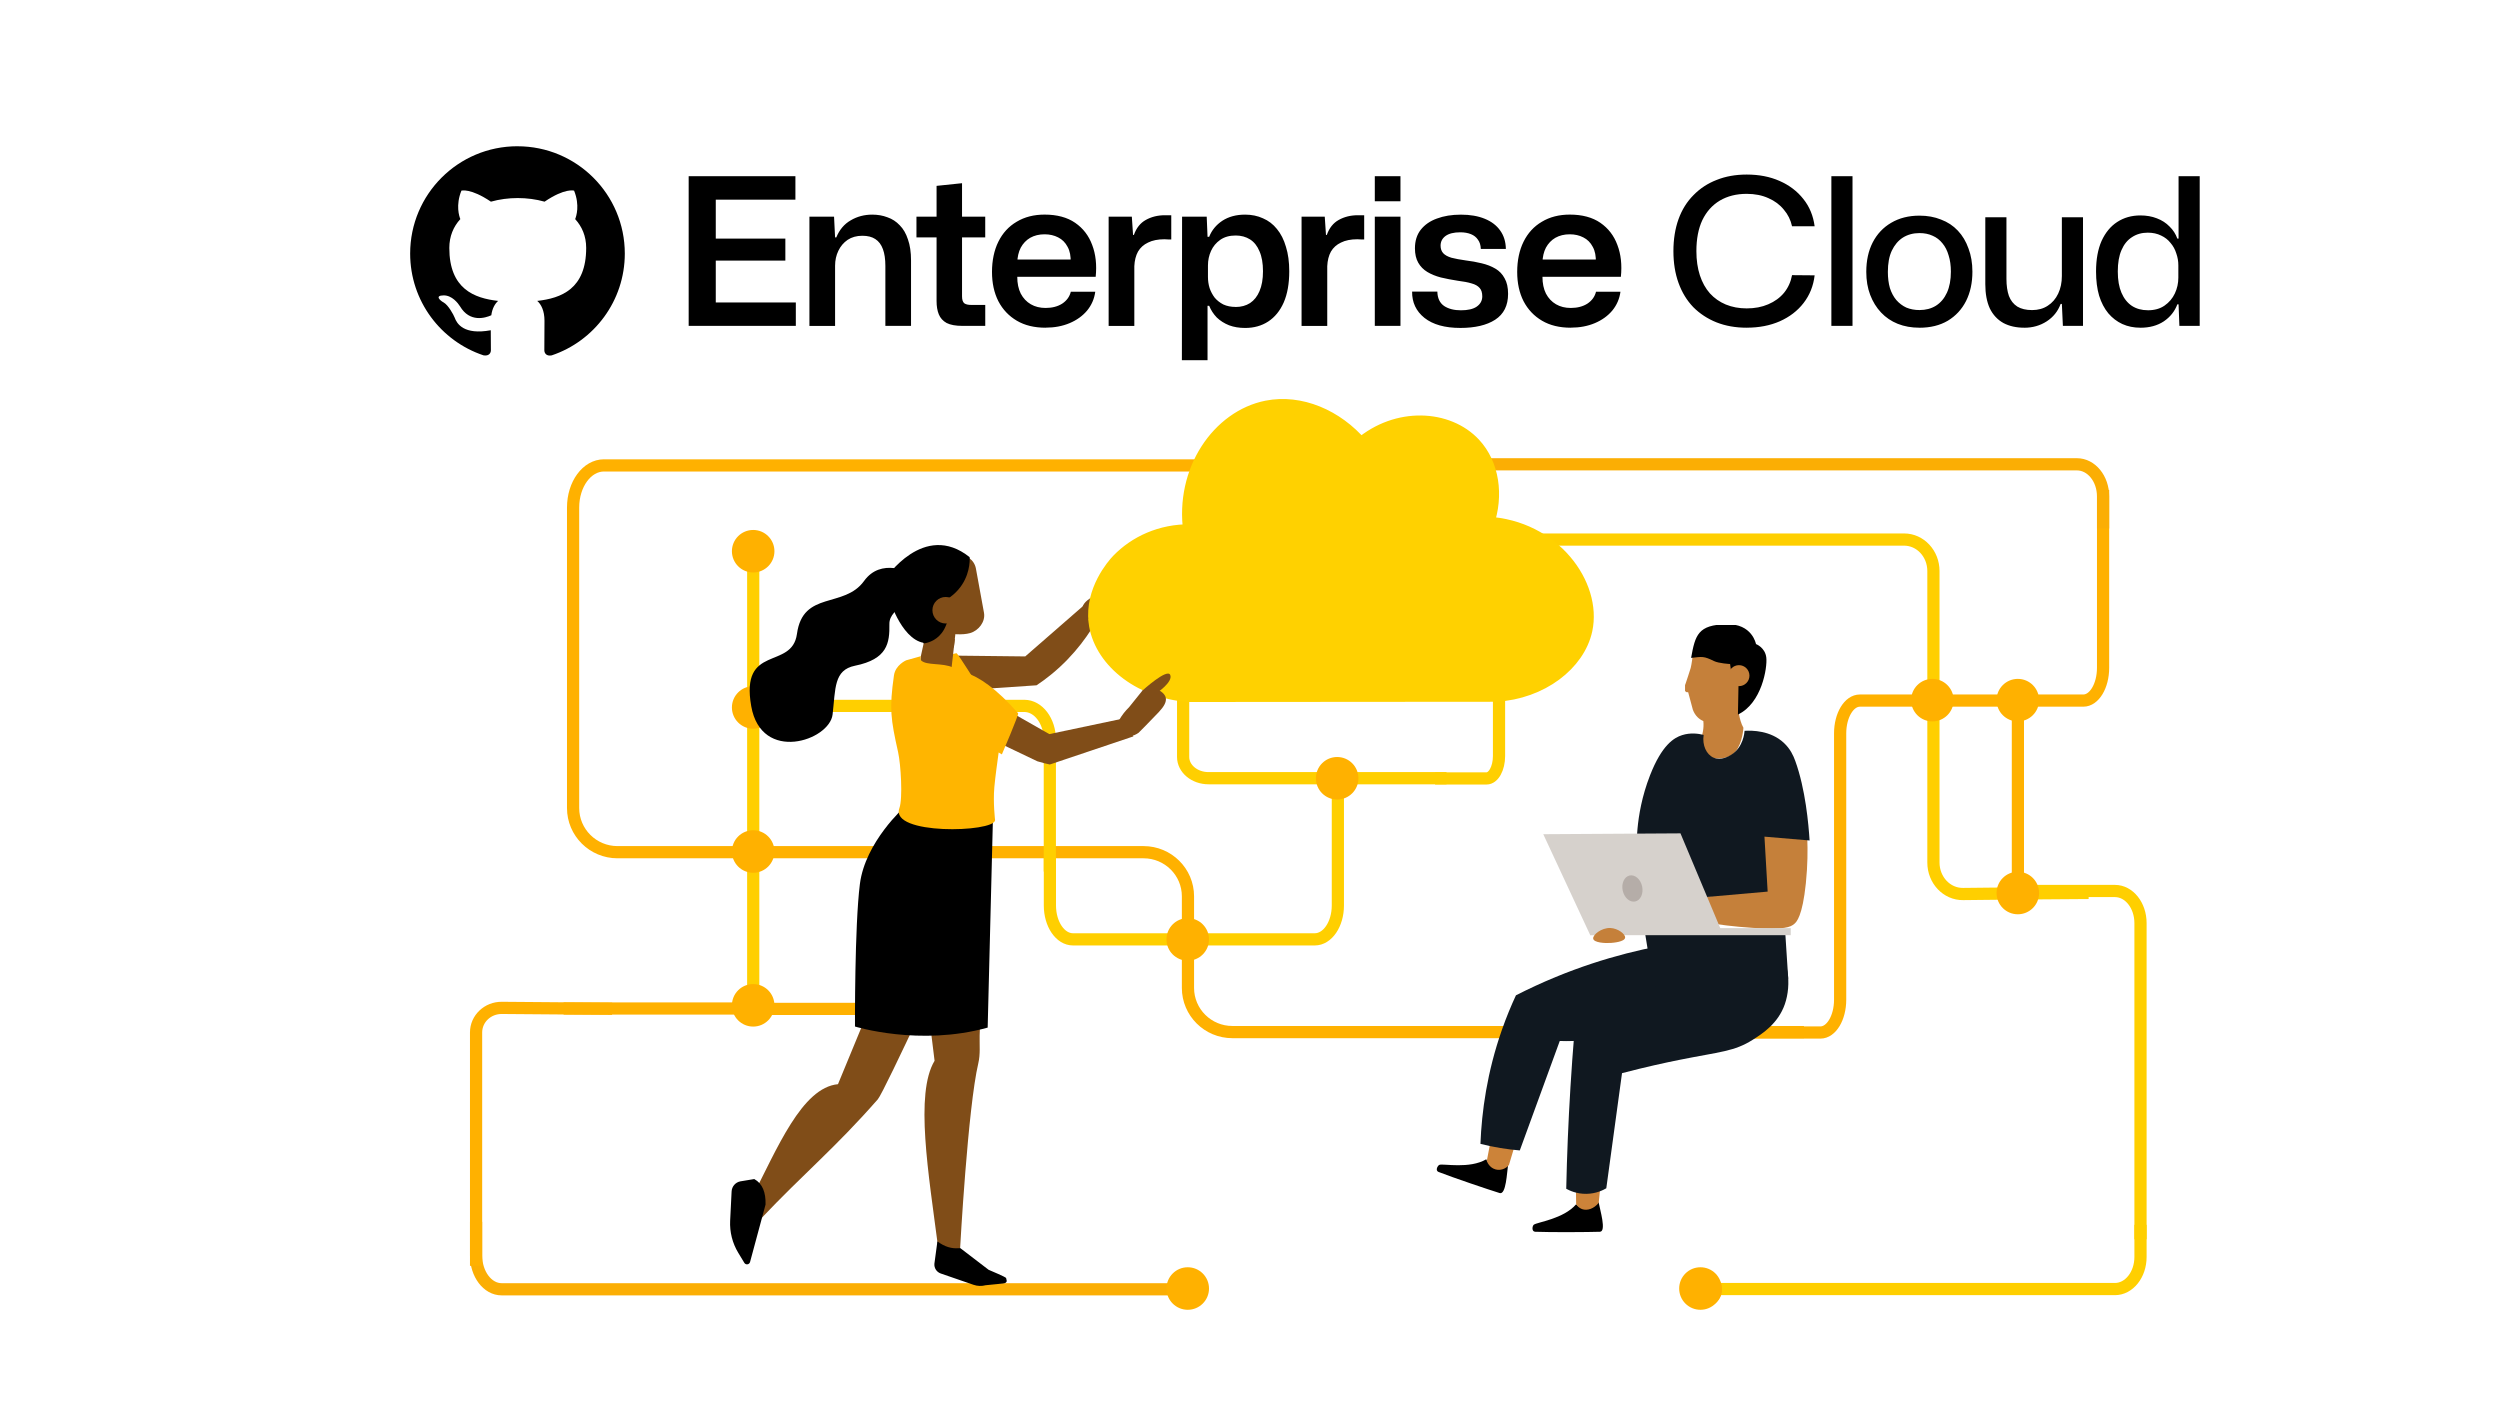<?xml version="1.0" encoding="UTF-8"?><svg id="Layer_1" xmlns="http://www.w3.org/2000/svg" xmlns:xlink="http://www.w3.org/1999/xlink" viewBox="0 0 1024 576"><defs><style>.cls-1{clip-path:url(#clippath);}.cls-2,.cls-3,.cls-4,.cls-5,.cls-6,.cls-7,.cls-8,.cls-9,.cls-10,.cls-11,.cls-12,.cls-13{stroke-width:0px;}.cls-2,.cls-14,.cls-15,.cls-16{fill:none;}.cls-3{fill:#c04627;}.cls-3,.cls-4,.cls-5,.cls-13{fill-rule:evenodd;}.cls-4{fill:#ffb500;}.cls-5{fill:#804d18;}.cls-17{fill:#ffd100;stroke:#ffd100;stroke-miterlimit:10;stroke-width:6px;}.cls-14{stroke:#ffcf00;}.cls-14,.cls-15,.cls-16{stroke-linecap:square;stroke-linejoin:round;stroke-width:5px;}.cls-15{stroke:#ffb100;}.cls-16{stroke:#fbae04;}.cls-7{fill:#101820;}.cls-8{fill:#c5803a;}.cls-9{fill:#cc8339;}.cls-10{fill:#d6d1cc;}.cls-11{fill:#b5ada8;}.cls-12{fill:#ffb100;}</style><symbol id="Head_2" viewBox="0 0 31.28 50.93"><path id="Head" class="cls-8" d="M23.99,36c-1,9-20,11-20.59,3.89-.41-3.88-.86-5.57-.86-5.57,0,0-1.92-6.09-2.43-7.29s.86-1.88.86-1.88h.61l1.79-6.68c.89-2.34,2.41-3.61,3.97-4.27.59-5.71-2.66-8.54-.32-11.97,3.64-3.42,10.18-2.61,12.58.44,2.65,3.37,2.94,8.98,2.94,8.98-.9,1.62-1.4,3.54-1.69,5.22,2.14,5.12,4.14,10.12,3.14,19.12h0Z"/><path class="cls-13" d="M20.47,16.68c9.02,4.24,11.2,17.78,10.75,21.61s-3.91,5.11-3.91,5.11c0,0-1.41,7.84-11.23,7.52-10.72-.22-11.82-4.03-13.38-12.77,4.28.49,4.77.72,8.67-1.19,1.86-.91,6.12-1.13,6.12-1.13l.95-6.89,2.24-.96-.22-11.3h0Z"/><circle class="cls-8" cx="20.85" cy="31.42" r="3.98"/></symbol><clipPath id="clippath"><rect class="cls-2" x="690.19" y="256" width="33.77" height="55.02"/></clipPath></defs><path class="cls-5" d="M382.31,278.63l3.18-10.15,34.45.39,26.27-22.9,4.33,5.82c-4,7.47-10.21,16.49-19.86,24.39-2.06,1.69-4.11,3.19-6.12,4.52-8.8.59-17.61,1.17-26.41,1.76l-15.83-3.83h-.01Z"/><path class="cls-5" d="M450.59,253.77s5.75-1.98,11.16-4.06c5.92-2.28,6.5-4.92,3.08-9.19-.96-1.19-5.34-1.64-5.34-1.64l-7.91,3.78s-9.58,3.09-8.12,7.68c1.47,4.59,7.12,3.44,7.12,3.44h.01Z"/><path class="cls-16" d="M479.38,528.09H205.47c-5.79,0-10.47-6.22-10.47-13.87v-11.28"/><path class="cls-15" d="M376.99,289v110.38c0,7.67-4.69,13.87-10.47,13.87h-58.39"/><line class="cls-15" x1="308.52" y1="413.09" x2="233.35" y2="413.09"/><line class="cls-14" x1="308.52" y1="220.95" x2="308.52" y2="413.27"/><path class="cls-14" d="M484.61,239.04v71.02c0,4.79,4.66,8.69,10.41,8.69h94.97"/><path class="cls-14" d="M614,239.15v70.52c0,5.06-2.28,9.17-5.1,9.17h-18.59"/><path class="cls-14" d="M430.04,352.44v18.45c0,7.67,4.24,13.87,9.45,13.87h99.05c5.22,0,9.45-6.22,9.45-13.87v-51.48"/><path class="cls-15" d="M736.4,422.74h-231.62c-10.05,0-18.19-8.1-18.19-18.08v-37.52c0-9.99-8.14-18.08-18.19-18.08h-215.47c-10.05,0-18.19-8.1-18.19-18.08v-123.09c0-9.55,5.66-17.26,12.65-17.26h266.62"/><path class="cls-14" d="M587,221h192.92c6.64,0,12.01,5.78,12.01,12.89v119.41c0,7.18,5.46,12.99,12.16,12.89,9.67-.13,28.09-.3,48.9-.43"/><path class="cls-15" d="M195,516v-93.12c0-5.6,4.76-10.13,10.6-10.05,8.43.1,24.48.23,42.62.34"/><line class="cls-15" x1="826.53" y1="366.38" x2="826.53" y2="287"/><path class="cls-15" d="M861.42,203.18v70.34c0,7.43-3.62,13.44-8.09,13.44h-91.52c-4.47,0-8.09,6.01-8.09,13.44v109.08c0,7.43-3.62,13.44-8.09,13.44h-48.64"/><path class="cls-14" d="M876.75,505.11v-127.02c0-7.26-4.69-13.14-10.47-13.14h-38.84"/><path class="cls-14" d="M702.36,528h163.92c5.79,0,10.47-5.89,10.47-13.14v-10.68"/><path class="cls-16" d="M592.78,190.18h257.92c5.93,0,10.72,5.89,10.72,13.14v10.68"/><path class="cls-14" d="M309.86,289.13h109.68c5.79,0,10.47,6.22,10.47,13.87v51.48"/><circle class="cls-12" cx="792.3" cy="286.77" r="7.09"/><circle class="cls-12" cx="826.72" cy="364.6" r="7.09"/><circle class="cls-12" cx="826.72" cy="287.15" r="7.09"/><circle class="cls-12" cx="308.29" cy="348.88" r="7.09"/><circle class="cls-12" cx="308.5" cy="225.78" r="8.71"/><circle class="cls-12" cx="308.5" cy="411.78" r="8.71"/><circle class="cls-12" cx="308.5" cy="348.78" r="8.71"/><circle class="cls-12" cx="308.5" cy="289.78" r="8.71"/><circle class="cls-12" cx="308.29" cy="412.95" r="7.09"/><circle class="cls-12" cx="486.25" cy="527.23" r="7.09"/><circle class="cls-12" cx="698.25" cy="528.23" r="7.09"/><circle class="cls-12" cx="308.29" cy="288.5" r="7.09"/><path class="cls-17" d="M448.86,254.73c-1.49-12.67,7.26-22.92,9.33-25.05,6.94-7.15,17.25-12.11,29.5-11.94-3.57-25.04,11.71-46.81,31.23-50.68,13.63-2.7,28.37,3.52,38.41,15.29,14.94-12.76,35.69-11.6,46.28-.21,7.52,8.09,9.39,20.77,5.28,32.45,27.43,1.44,44.32,25.1,40.36,43.39-2.97,13.74-17.91,25.37-36.46,26.46-42.01.03-84.02.07-126.03.1-20.71-1.6-36.15-14.9-37.9-29.81h0Z"/><circle class="cls-12" cx="397.98" cy="288.89" r="7.09"/><path class="cls-5" d="M392.76,380.75s-30.54,66.51-33.22,69.54c-17.58,20.05-29.75,29.78-48.16,49.19l-3.74-8.28c10.79-20.92,20.78-45.69,35.6-47.12l26.04-63.08,23.49-.25h-.01Z"/><path class="cls-13" d="M313.57,493.38l-6.35,23.55c-.15.54-.63.93-1.19.95h0c-.47.02-.91-.22-1.15-.62l-2.5-4.13c-2.39-3.95-3.54-8.53-3.31-13.14l.6-11.99c.1-2.02,1.57-3.72,3.55-4.11l5.73-.95c3.39,1.86,4.75,5.49,4.62,10.44h0Z"/><path class="cls-5" d="M405.63,338.52s-3.96,66.6-4.37,85.66c-.08,3.81.34,7.6-.54,11.31-4.29,18.15-7.45,75.7-7.45,75.7-2.05,1.3-5.46.64-9.01-.24-3.92-30.28-9.58-62.98-1.46-76.45l-9.33-76.03,18.11-4.27,14.05-15.68h0Z"/><path class="cls-3" d="M391.51,403.52s-10.38,15.18-10.38,15.16-1.48-12.36-1.48-12.36l11.86-2.8h0Z"/><path class="cls-13" d="M393.28,511.19l11.66,8.92c.42.26,7.32,2.98,7.2,3.46h0c-.1.4,1.08,1.9-1.31,2.15l-7.1.71c-1.64.44-3.38.38-4.98-.18l-13.42-4.63c-1.69-.58-2.76-2.24-2.6-4.01l1.23-9.13c2.89,2.11,5.8,3.19,9.34,2.71h-.02Z"/><path class="cls-13" d="M370.5,330.54s-16.1,14.25-18.29,31.56-2.01,58.36-2.01,58.36c0,0,26.52,8.23,54.35.44l2.21-87.75-36.27-2.61h.01Z"/><path class="cls-13" d="M364.99,246.98c-.18.15,6.37,19.61,17.41,15.99s.2-26.24.2-26.24l-17.6,10.25h-.01Z"/><path class="cls-4" d="M377.44,293.6l24.23-10.91s-9.36-15.26-9.93-15.14c-31.55,6.49-24.46,26.91-24.46,26.91l10.17-.86h-.01Z"/><path class="cls-5" d="M391.61,257.17s-.99,8.75-1.81,16c-.22,1.93-1.46,3.59-3.25,4.35s-3.85.49-5.39-.7c-.5-.39-.99-.77-1.46-1.13-2.11-1.63-3.09-4.33-2.52-6.93,1.47-6.67,4.14-18.82,4.14-18.82l10.28,7.22h0Z"/><path class="cls-5" d="M391.1,261.71s-2.88.39-5.58-1.9c0,0,2.79,4.54,5.18,5.46l.4-3.56Z"/><path class="cls-5" d="M374.05,237.56c-.66-3.62,1.73-7.08,5.35-7.74,3.86-.71,8.73-1.6,12.59-2.3,3.62-.66,7.08,1.73,7.74,5.35.97,5.32,2.34,12.79,3.31,18.12.66,3.62-2.15,7.31-5.68,8.32-6.18,1.78-19.04-1.36-19.7-4.98-.97-5.32-2.64-11.44-3.61-16.76h0Z"/><path class="cls-13" d="M362.63,237.09s15.74-23.89,34.53-8.88c0,0,2.18,22.77-31.41,21.97-9.41-.23-3.12-13.08-3.12-13.08h0Z"/><path class="cls-5" d="M392.19,290.87l-1.01-12.19,38.62,22.01,29.31-6.18,5.14,7.11c-11.42,3.84-22.83,7.68-34.25,11.52-1.01-.21-2.84-.63-5.09-1.31l-20.76-9.91h0l-11.95-11.06h0Z"/><path class="cls-4" d="M409.04,308.21l1.33.79s7.04-16.4,6.66-16.84c-8.89-10.18-16.06-14.91-21.64-16.73-1.7-.56-3.35-1.21-4.96-1.98-4.35-2.08-10.93-.74-13.14-2.95-.56-.56-.11-1.72-.11-1.72l-6,1.68s-4.4,1.85-5.02,6.21c-1.93,13.6-1.34,17.81,1.7,31.4,1.11,4.96,1.98,18.95.53,22.94-4.06,11.14,38.72,10,39.2,4.95,0,0-.87-7.23-.31-13.48.44-4.82,1.19-9.95,1.77-14.26h-.01Z"/><path class="cls-5" d="M466.36,300.15s4.32-4.27,8.3-8.5c4.34-4.62,3.73-7.25-1.2-9.62-1.38-.66-5.52.83-5.52.83l-5.49,6.83s-7.3,6.94-3.99,10.44,7.91.01,7.91.01h-.01Z"/><path class="cls-5" d="M473.82,283.84s6.7-4.47,5.51-7.38-11.4,6.41-11.4,6.41l3.01,4.69,2.89-3.72h-.01Z"/><path class="cls-13" d="M370.55,246.92c5.26-4.65,2.64-13.44-4.34-14.23-4.21-.47-8.84.5-12.29,5.28-8.21,11.37-25.04,3.81-27.49,21.68-2.06,14.98-23.26,3.87-18.73,29.6,4.14,23.52,32.1,14.07,33.33,3.4,1.23-10.67.47-18.21,9.17-19.97,13.31-2.69,14.22-9.28,14.09-17.05-.06-3.66,3.06-5.89,6.25-8.72h.01Z"/><path class="cls-13" d="M378.34,263.54s13.85-.87,9.56-22.32c-4.29-21.45-14.88,8.74-14.88,8.74l5.31,13.58h.01Z"/><path class="cls-5" d="M392.78,249.95c0,3-2.43,5.43-5.43,5.43s-5.43-2.43-5.43-5.43,2.43-5.43,5.43-5.43,5.43,2.43,5.43,5.43Z"/><path class="cls-6" d="M645.6,493.26c-5.18,6.05-15.97,7.31-17.35,8.38-.66.51-.97,2.83.58,2.89,6.26.25,21.78.16,26.5,0,2.76-.1,0-9.07-.48-11.87-.06-.33-.47-.43-.68-.17-.4.5-5.58,4.12-8.57.77h0Z"/><path class="cls-6" d="M608.76,474.85c-6.87,4.03-17.49,1.7-19.14,2.26-.79.27-1.84,2.36-.4,2.92,5.83,2.28,20.53,7.26,25.05,8.65,2.64.81,2.97-8.57,3.42-11.38.05-.33-.3-.56-.58-.38-.54.35-6.62,2.07-8.35-2.07h0Z"/><path class="cls-9" d="M645.37,479.68c.07,4.53.15,9.06.22,13.58.41.62,1.16,1.53,2.38,1.98,2.19.81,4.98-.19,6.87-2.58.52-5.22,1.04-10.45,1.56-15.67-3.68.89-7.35,1.79-11.03,2.68h0Z"/><path class="cls-9" d="M608.99,475.54c.9-4.75,1.8-9.5,2.71-14.25,3.58.43,7.16.86,10.73,1.29-1.46,4.87-2.92,9.74-4.37,14.61-1.37,1.65-3.55,2.35-5.53,1.79-2.58-.73-3.46-3.22-3.53-3.44h0Z"/><path class="cls-7" d="M692.24,385.43c-16.12,2.19-34.98,6.49-55.03,14.75-5.78,2.38-11.2,4.91-16.28,7.5-2.01,4.33-3.95,9.02-5.72,14.06-6.13,17.45-8.31,33.61-8.82,46.78,2.5.64,5.24,1.22,8.18,1.71,2.81.46,5.47.78,7.94.98,5.46-14.94,10.91-29.89,16.37-44.83,6.51.26,16.57-.22,27.73-4.52,20.96-8.07,31.76-24.17,35.36-30.15-3.25-2.09-6.5-4.17-9.74-6.26v-.02Z"/><path class="cls-7" d="M694.54,395.8c-11.84,5.44-24.27,11.86-37.02,19.46-4.38,2.61-8.6,5.25-12.67,7.89-.6,7.25-1.13,14.62-1.59,22.1-.88,14.27-1.44,28.17-1.73,41.67,1.3.72,4.28,2.15,8.31,2.08,3.95-.07,6.82-1.53,8.1-2.28,2.15-15.72,4.29-31.44,6.44-47.15,9.94-2.61,18.01-4.34,23.27-5.4,17.04-3.43,22.64-3.42,30.33-8.31,3.83-2.44,10.32-6.56,13.09-14.54,2.72-7.83,2.01-19.83-5.82-25.13-8.27-5.61-22.81-2.63-30.7,9.62h-.01Z"/><g class="cls-1"><use width="31.28" height="50.93" transform="translate(689.76 310.68) scale(1.08 -1.08)" xlink:href="#Head_2"/></g><path class="cls-8" d="M740.27,343.72c.17,4.33.18,10.57-.59,18.06-1.4,13.58-3.83,15.85-4.68,16.59-1.58,1.39-4.01,2.54-17.04,1.69-7.78-.5-14.41-1.4-19.56-2.26-.54-3.4-1.09-6.81-1.63-10.21,8.83-1.2,17.66-2.39,26.49-3.59-.33-8.11-.66-16.23-.99-24.34,6,1.35,11.99,2.71,17.99,4.06h.01Z"/><path class="cls-7" d="M730.68,304.29c-5.45-5.09-12.95-5.13-16.1-4.95-.06.82-.56,6.76-5.4,9.76-.91.57-4.18,2.6-7.31,1.23-2.92-1.27-4.7-5.06-4.06-9.31-2.16-.55-5.39-1-8.82.09-3.35,1.07-8.29,4.05-13.13,16.44-3.37,8.64-4.65,16.47-5.15,21.96-.01.15-.24,2.64-.31,5.34-.41,14.55,3.38,37.58,4.66,45.05,5.77-.37,12.39-.37,19.63.39,15.89,1.67,28.73,6.34,37.77,10.59-.42-6.54-.85-13.08-1.27-19.62-8.91-.25-17.82-.5-26.73-.75-2.56-4.3-5.12-8.6-7.67-12.91,9.08-.8,18.16-1.6,27.24-2.4-.44-7.51-.87-15.01-1.31-22.51,6.16.52,12.32,1.04,18.49,1.57-.42-6.59-1.68-21.05-5.87-32.59-.79-2.18-2.02-4.91-4.65-7.36v-.02Z"/><rect class="cls-10" x="651.37" y="380.16" width="82.12" height="2.89"/><path class="cls-10" d="M705.3,381.78c-5.66-13.48-11.32-26.96-16.98-40.44-18.73.12-37.47.23-56.2.35,6.42,13.79,12.83,27.58,19.25,41.36,17.98-.42,35.96-.85,53.94-1.27h-.01Z"/><path class="cls-11" d="M664.66,364.77c.62,2.94,2.91,4.94,5.11,4.48,2.2-.47,3.47-3.23,2.85-6.17s-2.91-4.94-5.11-4.48c-2.2.47-3.47,3.23-2.85,6.17Z"/><path class="cls-8" d="M652.57,384.45c-.21-1.58,3.44-4.5,7.05-4.34,3.07.13,6.19,2.49,6.03,3.95-.19,1.74-4.97,2.1-5.75,2.16-2.51.19-7.11-.09-7.33-1.77h0Z"/><circle class="cls-12" cx="486.5" cy="384.78" r="8.71"/><circle class="cls-12" cx="486.5" cy="527.78" r="8.71"/><circle class="cls-12" cx="696.5" cy="527.78" r="8.71"/><circle class="cls-12" cx="826.5" cy="365.78" r="8.71"/><circle class="cls-12" cx="826.5" cy="286.78" r="8.71"/><circle class="cls-12" cx="791.5" cy="286.78" r="8.71"/><circle class="cls-12" cx="547.7" cy="318.78" r="8.71"/><path class="cls-13" d="M211.95,59.9c-24.28,0-43.95,19.67-43.95,43.95,0,19.45,12.58,35.88,30.05,41.7,2.2.38,3.02-.93,3.02-2.09,0-1.04-.05-4.51-.05-8.19-11.04,2.03-13.9-2.69-14.78-5.16-.49-1.26-2.64-5.16-4.51-6.21-1.54-.82-3.74-2.86-.05-2.91,3.46-.06,5.93,3.19,6.76,4.51,3.96,6.65,10.27,4.78,12.8,3.63.38-2.86,1.54-4.78,2.8-5.88-9.78-1.1-20-4.89-20-21.7,0-4.78,1.7-8.74,4.51-11.81-.44-1.1-1.98-5.6.44-11.65,0,0,3.68-1.15,12.09,4.51,3.52-.99,7.25-1.48,10.99-1.48s7.47.49,10.99,1.48c8.41-5.71,12.09-4.51,12.09-4.51,2.42,6.04.88,10.55.44,11.65,2.8,3.08,4.51,6.98,4.51,11.81,0,16.87-10.27,20.6-20.05,21.7,1.59,1.37,2.97,4.01,2.97,8.13,0,5.88-.06,10.6-.06,12.09,0,1.15.82,2.53,3.02,2.09,17.36-5.82,29.94-22.31,29.94-41.7,0-24.28-19.67-43.95-43.95-43.95h0Z"/><path class="cls-6" d="M282.08,133.48v-61.3h43.72v9.59h-35.06l2.44-2.44v20.85l-2.44-2.44h30.94v9h-30.94l2.44-2.44v22.03l-2.44-2.44h35.23v9.59h-43.89ZM331.54,133.48v-44.73h10.09l.42,8.49h.5c1.29-3.14,3.25-5.47,5.89-6.98,2.63-1.57,5.58-2.35,8.83-2.35,2.24,0,4.32.36,6.22,1.09,1.96.67,3.64,1.77,5.05,3.28,1.46,1.46,2.58,3.39,3.36,5.8.84,2.35,1.26,5.21,1.26,8.58v26.82h-10.51v-24.55c0-2.8-.34-5.1-1.01-6.89-.67-1.85-1.71-3.22-3.11-4.12-1.35-.9-3.11-1.35-5.3-1.35-2.35,0-4.37.56-6.05,1.68-1.63,1.12-2.89,2.61-3.78,4.46-.9,1.85-1.35,3.9-1.35,6.14v24.64h-10.51ZM394.21,133.48c-2.75,0-4.9-.39-6.47-1.18-1.51-.84-2.58-2.02-3.2-3.53-.62-1.51-.92-3.34-.92-5.47v-26.07h-8.24v-8.49h8.24v-12.61l10.43-1.09v13.71h9.5v8.49h-9.5v24.13c0,1.4.31,2.35.93,2.86.62.45,1.57.67,2.86.67h5.72v8.58h-9.34ZM428.27,134.23c-4.6,0-8.52-.95-11.77-2.86-3.25-1.91-5.78-4.57-7.57-7.99-1.74-3.42-2.61-7.43-2.61-12.02s.87-8.88,2.61-12.36c1.74-3.53,4.23-6.25,7.48-8.16,3.25-1.96,7.06-2.94,11.44-2.94,5.1,0,9.28,1.12,12.53,3.36,3.25,2.24,5.58,5.27,6.98,9.08,1.46,3.81,1.93,8.16,1.43,13.03h-32.12c0,2.69.48,4.99,1.43,6.89,1.01,1.91,2.38,3.36,4.12,4.37,1.74,1.01,3.76,1.51,6.05,1.51,2.69,0,4.96-.59,6.81-1.77,1.85-1.23,3.03-2.86,3.53-4.88h10.01c-.39,2.91-1.51,5.49-3.36,7.74-1.85,2.19-4.23,3.9-7.15,5.13-2.92,1.23-6.2,1.85-9.84,1.85ZM416.67,107.66l-.92-1.35h23.8l-1.01,1.35c.11-2.69-.31-4.88-1.26-6.56-.9-1.74-2.19-3.03-3.87-3.87-1.63-.84-3.48-1.26-5.55-1.26-2.24,0-4.2.48-5.89,1.43-1.63.95-2.92,2.3-3.87,4.04-.9,1.74-1.37,3.81-1.43,6.22ZM454.1,133.48v-44.73h9.5l.5,7.48h.34c1.01-2.86,2.64-4.9,4.88-6.14,2.3-1.29,4.91-1.93,7.82-1.93h2.61v9.92h-1.26c-.45-.06-.95-.08-1.51-.08-2.69,0-4.93.45-6.73,1.35-1.79.84-3.17,2.07-4.12,3.7-.9,1.63-1.4,3.62-1.51,5.97v24.47h-10.51ZM484.1,147.52l.08-58.77h10.09l.34,8.24h.67c1.06-2.69,2.86-4.88,5.38-6.56,2.58-1.68,5.69-2.52,9.33-2.52,2.69,0,5.13.5,7.32,1.51,2.24.95,4.15,2.41,5.72,4.37,1.62,1.96,2.86,4.4,3.7,7.32.9,2.86,1.35,6.19,1.35,10.01,0,5.05-.76,9.31-2.27,12.78-1.51,3.42-3.64,6.03-6.39,7.82-2.69,1.74-5.83,2.61-9.42,2.61-2.41,0-4.6-.36-6.56-1.09-1.96-.78-3.64-1.85-5.05-3.2-1.35-1.4-2.38-3-3.11-4.79h-.67v22.28h-10.51ZM506.13,125.74c2.24,0,4.2-.53,5.89-1.6,1.68-1.12,2.97-2.75,3.87-4.88.95-2.19,1.43-4.9,1.43-8.16s-.48-6.03-1.43-8.16c-.9-2.19-2.19-3.81-3.87-4.88-1.68-1.06-3.64-1.6-5.89-1.6-2.52,0-4.62.59-6.31,1.77-1.68,1.18-2.94,2.69-3.78,4.54s-1.26,3.84-1.26,5.97v4.71c0,1.57.22,3.08.67,4.54.5,1.46,1.2,2.77,2.1,3.95.95,1.12,2.13,2.05,3.53,2.77,1.46.67,3.14,1.01,5.05,1.01ZM533.12,133.48v-44.73h9.5l.5,7.48h.34c1.01-2.86,2.64-4.9,4.88-6.14,2.3-1.29,4.91-1.93,7.82-1.93h2.61v9.92h-1.26c-.45-.06-.95-.08-1.51-.08-2.69,0-4.93.45-6.73,1.35-1.79.84-3.17,2.07-4.12,3.7-.9,1.63-1.4,3.62-1.51,5.97v24.47h-10.51ZM563.12,133.48v-44.73h10.51v44.73h-10.51ZM563.12,82.44v-10.26h10.51v10.26h-10.51ZM598.16,134.32c-6.33,0-11.24-1.37-14.71-4.12-3.42-2.75-5.1-6.33-5.05-10.76h10.34c.06,2.69.98,4.65,2.77,5.89,1.79,1.18,4.09,1.77,6.89,1.77s5.02-.5,6.47-1.51c1.51-1.06,2.27-2.47,2.27-4.2,0-1.51-.36-2.66-1.09-3.45-.73-.84-1.82-1.46-3.28-1.85-1.46-.45-3.33-.81-5.63-1.09-2.52-.39-4.85-.84-6.98-1.35-2.13-.56-3.98-1.32-5.55-2.27-1.57-.95-2.8-2.21-3.7-3.78-.9-1.57-1.35-3.53-1.35-5.89,0-3.03.79-5.55,2.35-7.57,1.63-2.07,3.84-3.62,6.64-4.62,2.8-1.06,6.08-1.6,9.84-1.6s7.01.56,9.75,1.68c2.75,1.12,4.85,2.72,6.31,4.79,1.51,2.07,2.3,4.6,2.35,7.57h-10.26c-.06-1.57-.45-2.83-1.18-3.78-.67-1.01-1.62-1.77-2.86-2.27-1.23-.5-2.69-.76-4.37-.76-2.63,0-4.65.5-6.05,1.51-1.35,1.01-2.02,2.33-2.02,3.95,0,1.29.37,2.33,1.09,3.11.73.78,1.85,1.4,3.36,1.85,1.51.39,3.45.76,5.8,1.09,2.3.28,4.49.67,6.56,1.18,2.13.5,4.01,1.23,5.63,2.19,1.63.95,2.89,2.27,3.78,3.95.95,1.63,1.43,3.76,1.43,6.39,0,4.76-1.77,8.3-5.3,10.59-3.47,2.24-8.24,3.36-14.29,3.36ZM643.39,134.23c-4.6,0-8.52-.95-11.77-2.86-3.25-1.91-5.78-4.57-7.57-7.99-1.74-3.42-2.61-7.43-2.61-12.02s.87-8.88,2.61-12.36c1.74-3.53,4.23-6.25,7.48-8.16,3.25-1.96,7.06-2.94,11.44-2.94,5.1,0,9.28,1.12,12.53,3.36,3.25,2.24,5.58,5.27,6.98,9.08,1.46,3.81,1.93,8.16,1.43,13.03h-32.12c0,2.69.48,4.99,1.43,6.89,1.01,1.91,2.38,3.36,4.12,4.37,1.74,1.01,3.76,1.51,6.05,1.51,2.69,0,4.96-.59,6.81-1.77,1.85-1.23,3.03-2.86,3.53-4.88h10.01c-.39,2.91-1.51,5.49-3.36,7.74-1.85,2.19-4.23,3.9-7.15,5.13-2.92,1.23-6.2,1.85-9.84,1.85ZM631.78,107.66l-.92-1.35h23.8l-1.01,1.35c.11-2.69-.31-4.88-1.26-6.56-.9-1.74-2.19-3.03-3.87-3.87-1.63-.84-3.48-1.26-5.55-1.26-2.24,0-4.2.48-5.89,1.43-1.63.95-2.92,2.3-3.87,4.04-.9,1.74-1.37,3.81-1.43,6.22Z"/><path class="cls-6" d="M715.44,134.23c-4.54,0-8.66-.73-12.36-2.19-3.64-1.46-6.81-3.53-9.5-6.22-2.64-2.75-4.65-6.05-6.05-9.92-1.4-3.87-2.1-8.21-2.1-13.03s.7-9.25,2.1-13.12c1.4-3.87,3.45-7.15,6.14-9.84,2.69-2.75,5.86-4.82,9.5-6.22,3.64-1.46,7.74-2.19,12.28-2.19,5.05,0,9.53.87,13.45,2.61,3.98,1.74,7.23,4.2,9.75,7.4,2.52,3.14,4.06,6.87,4.62,11.18h-9.25c-.56-2.58-1.68-4.85-3.36-6.81-1.63-2.02-3.73-3.59-6.31-4.71-2.58-1.18-5.55-1.77-8.91-1.77-4.2,0-7.88.92-11.01,2.77-3.08,1.85-5.47,4.51-7.15,7.99-1.63,3.48-2.44,7.71-2.44,12.7,0,3.7.48,7.01,1.43,9.92.95,2.91,2.33,5.38,4.12,7.4,1.79,1.96,3.95,3.48,6.47,4.54,2.58,1.06,5.44,1.6,8.58,1.6,3.31,0,6.25-.56,8.83-1.68,2.64-1.12,4.79-2.69,6.47-4.71,1.68-2.07,2.77-4.48,3.28-7.23l9.25.08c-.5,4.32-2.02,8.1-4.54,11.35-2.47,3.2-5.72,5.69-9.75,7.48-3.98,1.74-8.49,2.61-13.54,2.61ZM750.13,133.48v-61.3h8.66v61.3h-8.66ZM786.21,134.23c-3.25,0-6.22-.53-8.91-1.6-2.64-1.06-4.91-2.61-6.81-4.62-1.91-2.02-3.39-4.43-4.46-7.23-1.07-2.8-1.6-5.94-1.6-9.42,0-4.6.87-8.6,2.61-12.02,1.79-3.48,4.32-6.17,7.57-8.07,3.31-1.96,7.17-2.94,11.6-2.94,3.25,0,6.19.53,8.83,1.6,2.69,1.01,4.99,2.52,6.89,4.54,1.91,2.02,3.36,4.46,4.37,7.32,1.06,2.8,1.6,5.97,1.6,9.5,0,4.54-.87,8.55-2.61,12.02-1.74,3.42-4.23,6.11-7.48,8.07-3.25,1.91-7.12,2.86-11.6,2.86ZM786.21,127c2.58,0,4.82-.59,6.73-1.77,1.96-1.23,3.47-3.03,4.54-5.38,1.06-2.35,1.6-5.21,1.6-8.58,0-2.52-.31-4.74-.92-6.64-.56-1.96-1.4-3.62-2.52-4.96-1.12-1.4-2.47-2.44-4.04-3.11-1.57-.73-3.36-1.09-5.38-1.09-2.58,0-4.85.62-6.81,1.85-1.91,1.23-3.42,3.03-4.54,5.38-1.07,2.3-1.6,5.19-1.6,8.66,0,2.47.28,4.68.84,6.64.62,1.91,1.48,3.53,2.61,4.88,1.18,1.35,2.55,2.38,4.12,3.11,1.62.67,3.42,1.01,5.38,1.01ZM829.16,134.23c-3.31,0-6.17-.64-8.58-1.93-2.41-1.35-4.26-3.34-5.55-5.97-1.23-2.69-1.85-6-1.85-9.92v-27.41h8.66v25.23c0,2.75.34,5.07,1.01,6.98.73,1.91,1.88,3.36,3.45,4.37,1.57.95,3.59,1.43,6.05,1.43s4.6-.59,6.39-1.77c1.85-1.18,3.28-2.83,4.29-4.96,1.01-2.13,1.51-4.54,1.51-7.23v-24.05h8.66v44.48h-8.24l-.42-9h-.5c-1.12,3.03-3.03,5.41-5.72,7.15-2.69,1.74-5.75,2.61-9.17,2.61ZM876.7,134.23c-2.69,0-5.16-.5-7.4-1.51-2.19-1.01-4.09-2.47-5.72-4.37-1.62-1.96-2.89-4.37-3.78-7.23-.84-2.86-1.26-6.17-1.26-9.92,0-4.93.76-9.11,2.27-12.53,1.57-3.42,3.7-6,6.39-7.74,2.75-1.79,5.91-2.69,9.5-2.69,2.47,0,4.71.39,6.73,1.18,2.08.78,3.81,1.91,5.21,3.36,1.46,1.4,2.52,3.06,3.2,4.96h.5v-25.56h8.66v61.3h-8.32l-.34-8.83h-.5c-1.06,2.86-2.91,5.19-5.55,6.98-2.63,1.74-5.83,2.61-9.59,2.61ZM879.73,127.09c2.75,0,5.05-.64,6.89-1.93,1.85-1.29,3.25-2.94,4.2-4.96.95-2.02,1.43-4.18,1.43-6.47v-5.05c0-1.68-.28-3.31-.84-4.88-.5-1.63-1.29-3.06-2.35-4.29-1.01-1.29-2.3-2.3-3.87-3.03-1.57-.78-3.39-1.18-5.47-1.18-2.47,0-4.62.62-6.47,1.85-1.85,1.18-3.28,2.94-4.29,5.3-1.01,2.3-1.51,5.21-1.51,8.74s.5,6.39,1.51,8.74c1.01,2.35,2.44,4.15,4.29,5.38,1.85,1.18,4.01,1.77,6.47,1.77Z"/></svg>